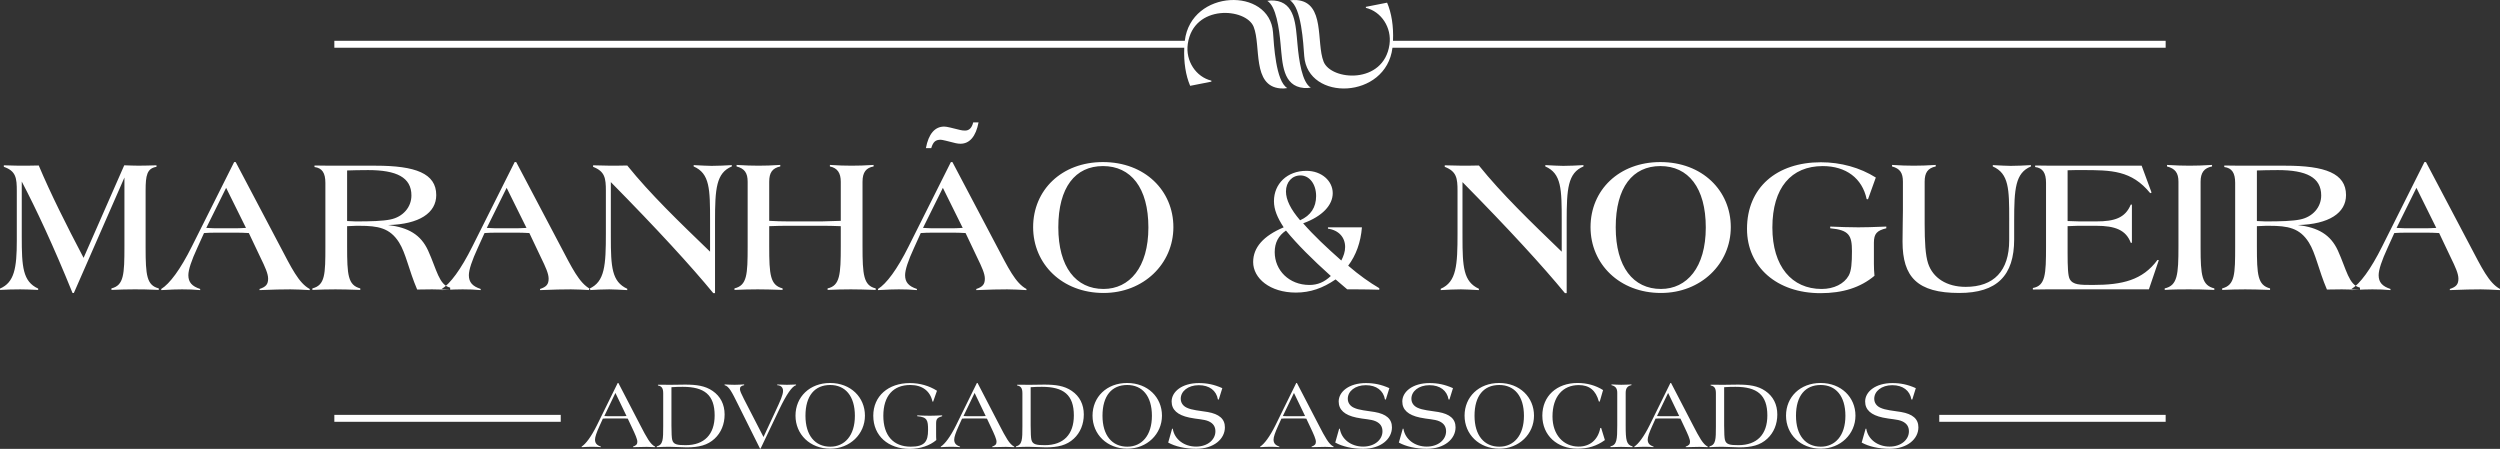 <?xml version="1.0" encoding="utf-8"?>
<!-- Generator: Adobe Illustrator 17.0.0, SVG Export Plug-In . SVG Version: 6.00 Build 0)  -->
<!DOCTYPE svg PUBLIC "-//W3C//DTD SVG 1.1//EN" "http://www.w3.org/Graphics/SVG/1.1/DTD/svg11.dtd">
<svg version="1.1" id="Camada_1" xmlns="http://www.w3.org/2000/svg" xmlns:xlink="http://www.w3.org/1999/xlink" x="0px" y="0px"
	 width="315.742px" height="56.693px" viewBox="0 0 315.742 56.693" enable-background="new 0 0 315.742 56.693"
	 xml:space="preserve">
<rect x="0" y="0" width="315.742" height="56.693" fill="#333333" stroke="none"/>
<path fill-rule="evenodd" clip-rule="evenodd" fill="#FFFFFF" d="M273.516,6.028h-97.652c-0.792,6.532-10.71,6.806-11.142,1.067
	c-0.119-1.597-0.349-6.182-1.801-7.041c0.283-0.053,0.576-0.068,0.875-0.042c3.599,0.314,2.411,5.363,3.372,7.778
	c0.952,2.393,7.585,2.912,8.318-2.154c0.313-2.169-1.053-4.184-2.977-4.643l-0.007-0.128l2.684-0.529
	c0.554,1.283,0.829,2.964,0.747,4.813h97.583V6.028z M149.568,6.028H42.226V5.149h107.41c0.792-6.532,10.709-6.806,11.142-1.067
	c0.119,1.597,0.349,6.182,1.801,7.041c-0.283,0.053-0.576,0.068-0.875,0.042c-3.598-0.314-2.411-5.363-3.372-7.778
	c-0.952-2.393-7.585-2.912-8.318,2.154c-0.314,2.169,1.052,4.184,2.976,4.643l0.007,0.128l-2.683,0.529
	C149.761,9.558,149.486,7.878,149.568,6.028z M0,36.616c0.868-0.048,1.711-0.072,2.555-0.072c0.506,0,1.277,0.024,2.266,0.072
	v-0.169c-1.952-0.892-2.073-2.771-2.073-6.531v-6.989c1.808,3.446,4.001,8.122,6.411,14.074h0.169l6.387-14.581v8.7
	c0,3.543-0.072,4.916-1.639,5.302v0.193c1.06-0.048,2.025-0.072,2.892-0.072c0.699,0,1.711,0,3.085,0.072v-0.193
	c-1.518-0.386-1.663-1.639-1.663-5.134v-7.23c0-1.904,0.169-2.796,1.374-2.989v-0.193c-0.819,0.024-1.567,0.048-2.266,0.048
	c-0.482,0-1.084-0.024-1.807-0.048l-5.134,11.689c-2.217-4.218-4.145-8.074-5.664-11.665c-0.868,0.024-1.591,0.024-2.193,0.024
	c-0.217,0-0.964,0-2.217-0.048v0.193c1.542,0.53,1.639,1.422,1.639,3.061v6.266c0,3.47-0.313,5.278-2.121,6.049V36.616z
	 M20.365,36.64c1.181-0.072,2.072-0.096,2.627-0.096c0.771,0,1.543,0.024,2.29,0.096v-0.145c-1.036-0.338-1.494-0.844-1.494-1.739
	c0-0.679,0.385-1.84,1.133-3.458l0.844-1.864c0.53-0.048,1.06-0.048,1.518-0.048h2.651c0.289,0,0.771,0,1.494,0.048l1.47,3.097
	c0.578,1.185,0.964,2.032,0.964,2.659c0,0.703-0.265,1.04-1.084,1.305v0.145c1.663-0.072,2.989-0.096,3.904-0.096
	c0.747,0,1.543,0.048,2.434,0.096v-0.145c-1.398-0.747-2.314-2.683-3.808-5.515l-5.543-10.512h-0.193L24.245,31.1
	c-1.47,2.952-2.82,4.744-3.88,5.395V36.64z M26.053,28.783l2.506-5.061l2.506,5.061c-0.554,0.048-1.157,0.048-1.831,0.048h-1.446
	C27.234,28.831,26.655,28.831,26.053,28.783z M43.839,27.915v-6.386c0.699-0.024,1.567-0.048,2.651-0.048
	c3.591,0,5.471,0.916,5.471,3.205c0,1.494-1.084,2.724-2.675,3.037c-0.94,0.193-2.386,0.241-4.362,0.241
	C44.827,27.963,44.466,27.939,43.839,27.915z M39.453,36.616c1.036-0.048,2-0.072,2.916-0.072c0.771,0,1.808,0.024,3.133,0.072
	v-0.193c-1.566-0.41-1.663-1.711-1.663-5.302v-2.555c0.651-0.024,1.012-0.048,1.133-0.048h0.434c2.338,0,3.832,0.265,4.989,2.096
	c0.868,1.374,1.229,3.471,2.29,5.953c1.037-0.024,1.663-0.024,1.88-0.024c0.603,0,1.35,0.024,2.289,0.048v-0.265
	c-1.422-0.338-1.687-2.265-2.796-4.7c-0.916-1.976-2.458-2.892-5.037-3.205c3.953-0.097,6.074-1.542,6.074-3.784
	c0-2.747-2.651-3.711-7.64-3.711h-3.157c-2.29,0-3.808,0-4.579-0.024v0.193c0.964,0.12,1.374,0.747,1.374,2v8.025
	c0,3.519-0.024,4.893-1.639,5.302V36.616z M55.793,36.64c1.181-0.072,2.073-0.096,2.627-0.096c0.771,0,1.543,0.024,2.289,0.096
	v-0.145c-1.036-0.338-1.494-0.844-1.494-1.739c0-0.679,0.386-1.84,1.133-3.458l0.844-1.864c0.53-0.048,1.06-0.048,1.518-0.048h2.651
	c0.289,0,0.771,0,1.494,0.048l1.47,3.097c0.578,1.185,0.964,2.032,0.964,2.659c0,0.703-0.265,1.04-1.084,1.305v0.145
	c1.663-0.072,2.989-0.096,3.904-0.096c0.747,0,1.542,0.048,2.434,0.096v-0.145c-1.398-0.747-2.313-2.683-3.807-5.515l-5.543-10.512
	h-0.193L59.673,31.1c-1.47,2.952-2.82,4.744-3.88,5.395V36.64z M61.481,28.783l2.506-5.061l2.506,5.061
	c-0.554,0.048-1.157,0.048-1.832,0.048h-1.446C62.661,28.831,62.083,28.831,61.481,28.783z M77.146,29.446v-6.447
	c5.856,5.941,10.146,10.624,12.942,14.026h0.217v-9.122c0-4.057,0.145-6.061,2.121-6.881v-0.169
	c-0.868,0.048-1.711,0.096-2.555,0.096c-0.53,0-1.277-0.048-2.265-0.096v0.169c2.049,0.892,2.073,2.848,2.073,6.881v3.884
	c-3.976-3.836-7.543-7.266-10.46-10.885c-0.916,0.024-1.639,0.024-2.145,0.024c-0.458,0-1.181-0.024-2.169-0.048v0.193
	c1.494,0.579,1.615,1.422,1.615,3.041v5.334c0,4.057-0.12,6.158-2.121,7.025v0.169c0.868-0.048,1.711-0.096,2.555-0.096
	c0.53,0,1.277,0.048,2.266,0.096v-0.169c-1.952-0.892-2.073-2.752-2.073-6.515V29.446z M106.187,27.891
	c-1.301,0.048-2.097,0.072-2.41,0.072h-4.218c-0.795,0-1.615-0.024-2.41-0.072V22.95c0-1.133,0.385-1.711,1.398-1.928V20.83
	c-1.06,0.072-1.976,0.096-2.747,0.096s-1.711-0.024-2.772-0.096v0.193c1.012,0.265,1.398,0.82,1.398,1.928v8.17
	c0,3.567-0.073,4.916-1.663,5.302v0.193c1.036-0.048,2.025-0.072,2.94-0.072c0.771,0,1.807,0.024,3.133,0.072v-0.193
	c-1.566-0.41-1.687-1.711-1.687-5.302v-2.555c0.988-0.048,1.808-0.048,2.41-0.048h4.218c0.627,0,1.422,0,2.41,0.048v2.555
	c0,3.519-0.096,4.965-1.663,5.302v0.193c1.037-0.048,2.025-0.072,2.94-0.072c0.771,0,1.808,0.024,3.133,0.072v-0.193
	c-1.543-0.362-1.663-1.735-1.663-5.302v-8.17c0-1.205,0.458-1.759,1.398-1.928V20.83c-1.06,0.072-2,0.096-2.772,0.096
	c-0.771,0-1.687-0.024-2.747-0.096v0.193c0.964,0.193,1.374,0.844,1.374,1.928V27.891z M123.588,15.455h-0.675
	c-0.169,0.699-0.506,1.036-1.036,1.036c-0.217,0-0.41-0.024-0.602-0.072l-1.277-0.313c-0.314-0.072-0.579-0.12-0.747-0.12
	c-1.181,0-1.976,0.916-2.314,2.723h0.675c0.241-0.795,0.53-1.06,1.205-1.06c0.096,0,0.313,0.048,0.627,0.12l1.253,0.313
	c0.217,0.049,0.41,0.072,0.603,0.072C122.455,18.154,123.251,17.239,123.588,15.455z M110.887,36.64
	c1.181-0.072,2.072-0.096,2.627-0.096c0.771,0,1.542,0.024,2.29,0.096v-0.145c-1.036-0.338-1.494-0.844-1.494-1.739
	c0-0.679,0.385-1.84,1.132-3.458l0.844-1.864c0.53-0.048,1.06-0.048,1.518-0.048h2.651c0.289,0,0.771,0,1.494,0.048l1.47,3.097
	c0.578,1.185,0.964,2.032,0.964,2.659c0,0.703-0.265,1.04-1.084,1.305v0.145c1.663-0.072,2.988-0.096,3.904-0.096
	c0.747,0,1.542,0.048,2.434,0.096v-0.145c-1.398-0.747-2.314-2.683-3.808-5.515l-5.543-10.512h-0.193L114.767,31.1
	c-1.47,2.952-2.82,4.744-3.88,5.395V36.64z M116.575,28.783l2.506-5.061l2.506,5.061c-0.554,0.048-1.157,0.048-1.832,0.048h-1.446
	C117.756,28.831,117.177,28.831,116.575,28.783z M130.481,28.687c0,4.676,3.687,8.314,8.893,8.314c5.061,0,8.821-3.687,8.821-8.314
	c0-4.603-3.591-8.218-8.893-8.218C134.072,20.468,130.481,24.011,130.481,28.687z M133.662,28.711c0-5.061,2.145-7.736,5.64-7.736
	c3.519,0,5.736,2.723,5.736,7.76c0,5.037-2.386,7.76-5.664,7.76C135.879,36.495,133.662,33.724,133.662,28.711z M168.078,34.857
	c-0.819,0.771-1.663,1.132-2.699,1.132c-2.579,0-4.387-1.855-4.387-4.145c0-1.181,0.458-2.073,1.422-2.724
	C163.836,30.856,165.716,32.735,168.078,34.857z M164.197,27.819c-1.181-1.374-1.784-2.579-1.784-3.639
	c0-1.181,0.771-2.024,1.832-2.024c1.109,0,1.976,1.06,1.976,2.603C166.222,26.18,165.547,27.217,164.197,27.819z M170.15,36.543
	h1.133c1.012,0,1.976,0.024,2.916,0.048v-0.193c-1.229-0.723-2.531-1.639-3.928-2.844c0.988-1.302,1.59-2.964,1.735-4.844h-4.29
	v0.169c1.374,0.193,2.169,1.109,2.169,2.314c0,0.603-0.193,1.133-0.482,1.711c-1.88-1.663-3.495-3.181-4.82-4.699
	c2.458-0.892,3.736-2.314,3.736-3.808c0-1.542-1.398-2.82-3.326-2.82c-2.434,0-4.097,1.639-4.097,3.832
	c0,1.061,0.434,2.097,1.229,3.302c-2.579,1.085-3.856,2.555-3.856,4.386c0,2.049,2.121,3.856,5.399,3.856
	c1.807,0,3.398-0.554,5.013-1.663L170.15,36.543z M184.707,29.446v-6.447c5.856,5.941,10.146,10.624,12.942,14.026h0.217v-9.122
	c0-4.057,0.145-6.061,2.121-6.881v-0.169c-0.868,0.048-1.711,0.096-2.555,0.096c-0.53,0-1.277-0.048-2.265-0.096v0.169
	c2.049,0.892,2.073,2.848,2.073,6.881v3.884c-3.977-3.836-7.543-7.266-10.46-10.885c-0.916,0.024-1.639,0.024-2.145,0.024
	c-0.458,0-1.181-0.024-2.169-0.048v0.193c1.494,0.579,1.615,1.422,1.615,3.041v5.334c0,4.057-0.12,6.158-2.121,7.025v0.169
	c0.868-0.048,1.711-0.096,2.555-0.096c0.53,0,1.277,0.048,2.266,0.096v-0.169c-1.952-0.892-2.073-2.752-2.073-6.515V29.446z
	 M200.879,28.687c0,4.676,3.687,8.314,8.893,8.314c5.061,0,8.821-3.687,8.821-8.314c0-4.603-3.591-8.218-8.893-8.218
	C204.47,20.468,200.879,24.011,200.879,28.687z M204.06,28.711c0-5.061,2.145-7.736,5.639-7.736c3.519,0,5.736,2.723,5.736,7.76
	c0,5.037-2.386,7.76-5.664,7.76C206.277,36.495,204.06,33.724,204.06,28.711z M236.74,34.832c-0.048-0.506-0.072-1.012-0.072-1.518
	v-2.651c0-1.132,0.361-1.542,1.567-1.831v-0.217c-1.663,0.072-2.82,0.096-3.543,0.096c-1.181,0-2.362-0.048-3.543-0.096v0.217
	c2.386,0.217,2.747,0.892,2.747,2.892c0,1.47-0.072,2.482-0.41,3.085c-0.579,1.036-1.856,1.687-3.422,1.687
	c-3.76,0-6.218-2.844-6.218-7.76c0-5.037,2.386-7.76,6.363-7.76c2.94,0,4.989,1.542,5.543,4.169l0.169,0.024l0.988-2.748
	c-2-1.253-4.41-1.928-6.941-1.928c-5.568,0-9.327,3.181-9.327,8.411c0,4.82,3.784,8.122,9.279,8.122
	C232.716,37.025,234.957,36.326,236.74,34.832z M253.755,27.891v2.458c0,3.88-1.952,5.881-5.495,5.881
	c-2.41,0-4.145-1.133-4.748-2.964c-0.337-1.036-0.434-2.699-0.434-5.013V22.95c0-1.133,0.386-1.711,1.398-1.928V20.83
	c-1.06,0.072-2,0.096-2.771,0.096c-0.771,0-1.687-0.024-2.747-0.096v0.193c1.012,0.265,1.374,0.82,1.374,1.928v3.639
	c0,0.892-0.048,2.193-0.048,3.928c0,4.458,1.855,6.483,7.158,6.483c4.772,0,6.941-2.193,6.941-6.772v-2.338
	c0-4.049,0.145-6.049,2.121-6.869v-0.169c-0.867,0.048-1.711,0.096-2.555,0.096c-0.53,0-1.277-0.048-2.266-0.096v0.169
	c2.049,0.892,2.073,2.892,2.073,6.604V27.891z M257.033,20.902v0.193c0.964,0.12,1.374,0.747,1.374,2v8.025
	c0,3.543-0.072,4.965-1.663,5.254v0.193c1.036-0.024,1.639-0.024,1.808-0.024h12.846l1.253-3.688l-0.169-0.024
	c-1.88,2.555-4.434,3.157-8.146,3.157c-1.663,0-2.53,0-2.94-0.747c-0.217-0.41-0.265-1.518-0.265-3.302v-3.374
	c0.747-0.024,1.157-0.048,1.277-0.048h2.338c2.386,0,3.76,0.53,4.362,2.145h0.145v-4.82h-0.145
	c-0.699,1.687-2.049,2.121-4.362,2.121h-2.121c-0.241,0-0.747-0.024-1.494-0.048v-6.411c0.675-0.024,1.205-0.024,1.615-0.024h0.193
	c3.736,0,6.266,0.024,8.628,2.916l0.169-0.072l-1.253-3.398h-9.688C259.395,20.926,258.142,20.926,257.033,20.902z M277.928,31.121
	v-8.17c0-1.133,0.434-1.735,1.446-1.928V20.83c-1.109,0.072-2.049,0.096-2.844,0.096c-0.795,0-1.735-0.024-2.844-0.096v0.193
	c1.036,0.265,1.446,0.82,1.446,1.928v8.17c0,3.567-0.12,4.941-1.735,5.302v0.193c1.157-0.072,2.193-0.072,3.037-0.072
	c0.723,0,1.807,0,3.229,0.072v-0.193c-1.566-0.386-1.735-1.615-1.735-5.158V31.121z M285.038,27.915v-6.386
	c0.699-0.024,1.567-0.048,2.651-0.048c3.591,0,5.471,0.916,5.471,3.205c0,1.494-1.085,2.724-2.675,3.037
	c-0.94,0.193-2.386,0.241-4.362,0.241C286.026,27.963,285.665,27.939,285.038,27.915z M280.652,36.616
	c1.036-0.048,2-0.072,2.916-0.072c0.771,0,1.808,0.024,3.133,0.072v-0.193c-1.567-0.41-1.663-1.711-1.663-5.302v-2.555
	c0.651-0.024,1.012-0.048,1.133-0.048h0.434c2.338,0,3.832,0.265,4.989,2.096c0.868,1.374,1.229,3.471,2.289,5.953
	c1.037-0.024,1.663-0.024,1.88-0.024c0.603,0,1.349,0.024,2.29,0.048v-0.265c-1.422-0.338-1.687-2.265-2.796-4.7
	c-0.916-1.976-2.458-2.892-5.037-3.205c3.953-0.097,6.074-1.542,6.074-3.784c0-2.747-2.651-3.711-7.64-3.711h-3.157
	c-2.29,0-3.808,0-4.579-0.024v0.193c0.964,0.12,1.374,0.747,1.374,2v8.025c0,3.519-0.024,4.893-1.639,5.302V36.616z M296.992,36.64
	c1.181-0.072,2.073-0.096,2.627-0.096c0.771,0,1.543,0.024,2.29,0.096v-0.145c-1.036-0.338-1.494-0.844-1.494-1.739
	c0-0.679,0.385-1.84,1.133-3.458l0.844-1.864c0.53-0.048,1.06-0.048,1.518-0.048h2.651c0.289,0,0.771,0,1.494,0.048l1.47,3.097
	c0.579,1.185,0.964,2.032,0.964,2.659c0,0.703-0.265,1.04-1.085,1.305v0.145c1.663-0.072,2.989-0.096,3.904-0.096
	c0.747,0,1.542,0.048,2.434,0.096v-0.145c-1.398-0.747-2.313-2.683-3.808-5.515l-5.543-10.512h-0.193L300.872,31.1
	c-1.47,2.952-2.82,4.744-3.88,5.395V36.64z M302.68,28.783l2.506-5.061l2.506,5.061c-0.554,0.048-1.157,0.048-1.832,0.048h-1.446
	C303.861,28.831,303.282,28.831,302.68,28.783z M161.735,5.589c-0.179-2.011-0.576-4.826-1.682-5.479
	c0.283-0.054,0.576-0.068,0.875-0.042c2.674,0.234,2.706,3.082,2.94,5.521c0.179,2.011,0.576,4.825,1.682,5.479
	c-0.283,0.054-0.576,0.068-0.875,0.042C162,10.876,161.969,8.027,161.735,5.589z M73.455,56.475
	c0.557-0.036,0.992-0.048,1.307-0.048c0.387,0,0.75,0.012,1.125,0.048v-0.072c-0.508-0.17-0.738-0.424-0.738-0.883
	c0-0.327,0.194-0.895,0.569-1.718l0.423-0.931c0.266-0.024,0.508-0.024,0.75-0.024h1.657c0.169,0,0.423,0,0.738,0.024l0.496,1.052
	c0.447,0.944,0.714,1.537,0.714,1.875c0,0.314-0.157,0.472-0.544,0.605v0.072c0.75-0.024,1.331-0.036,1.73-0.036
	c0.29,0,0.641,0.012,1.052,0.036v-0.072c-0.593-0.266-1.089-1.198-1.839-2.65L78.1,48.37h-0.084l-2.625,5.335
	c-0.726,1.464-1.415,2.371-1.935,2.698V56.475z M76.322,52.544l1.403-2.916l1.403,2.916c-0.315,0.024-0.629,0.024-0.907,0.024
	h-1.041C76.902,52.567,76.612,52.567,76.322,52.544z M82.951,56.475c0.641-0.036,1.186-0.048,1.609-0.048
	c0.762,0,1.488,0.073,2.153,0.073c1.549,0,2.65-0.266,3.545-1.101c0.81-0.75,1.258-1.827,1.258-3.049c0-1.27-0.52-2.298-1.512-2.976
	c-0.944-0.654-2.045-0.799-3.484-0.799c-0.581,0-1.186,0.024-1.803,0.024c-0.823,0-1.367,0-1.621-0.012v0.097
	c0.508,0.085,0.665,0.387,0.665,1.004v4.173c0,1.633-0.012,2.311-0.811,2.516V56.475z M84.802,48.902
	c0.484-0.036,0.968-0.048,1.427-0.048c2.734,0,4.029,1.016,4.029,3.617c0,2.395-1.307,3.75-3.654,3.75
	c-1.052,0-1.56-0.073-1.706-0.677c-0.061-0.23-0.097-0.847-0.097-1.826V48.902z M91.516,48.648c0.556,0.121,0.944,0.92,1.67,2.384
	l2.807,5.637h0.06l2.383-4.996c0.896-1.863,1.585-2.879,2.105-3.025v-0.085c-0.423,0.024-0.81,0.036-1.161,0.036
	c-0.375,0-0.786-0.012-1.222-0.036v0.085c0.472,0.024,0.738,0.29,0.738,0.726c0,0.496-0.363,1.294-0.919,2.48l-1.549,3.339
	l-2.48-4.815c-0.314-0.617-0.496-1.004-0.496-1.222c0-0.302,0.133-0.424,0.532-0.508v-0.097c-0.472,0.024-0.871,0.048-1.21,0.048
	c-0.411,0-0.823-0.024-1.258-0.048V48.648z M100.469,52.495c0,2.359,1.827,4.173,4.391,4.173c2.492,0,4.379-1.851,4.379-4.173
	c0-2.311-1.79-4.125-4.403-4.125C102.259,48.37,100.469,50.136,100.469,52.495z M101.727,52.507c0-2.528,1.174-3.883,3.121-3.883
	c1.899,0,3.121,1.379,3.121,3.895c0,2.504-1.295,3.895-3.109,3.895C102.948,56.415,101.727,54.999,101.727,52.507z M118.252,55.58
	c-0.024-0.254-0.024-0.508-0.024-0.762v-1.331c0-0.581,0.157-0.75,0.762-0.92v-0.108c-0.593,0.024-1.113,0.048-1.549,0.048
	c-0.617,0-1.149-0.024-1.597-0.048v0.108c1.282,0.109,1.367,0.521,1.367,1.754c0,1.44-0.423,2.093-2.189,2.093
	c-2.202,0-3.46-1.415-3.46-3.895c0-2.528,1.258-3.895,3.399-3.895c1.512,0,2.516,0.75,2.807,2.093l0.085,0.012l0.484-1.379
	c-0.992-0.629-2.177-0.968-3.424-0.968c-2.734,0-4.621,1.646-4.621,4.125c0,2.553,1.899,4.186,4.585,4.186
	C116.231,56.693,117.429,56.282,118.252,55.58z M118.82,56.475c0.556-0.036,0.992-0.048,1.306-0.048c0.387,0,0.75,0.012,1.125,0.048
	v-0.072c-0.508-0.17-0.738-0.424-0.738-0.883c0-0.327,0.194-0.895,0.569-1.718l0.423-0.931c0.266-0.024,0.508-0.024,0.75-0.024
	h1.657c0.169,0,0.424,0,0.738,0.024l0.496,1.052c0.448,0.944,0.714,1.537,0.714,1.875c0,0.314-0.157,0.472-0.545,0.605v0.072
	c0.75-0.024,1.331-0.036,1.73-0.036c0.291,0,0.641,0.012,1.052,0.036v-0.072c-0.593-0.266-1.089-1.198-1.839-2.65l-2.794-5.383
	h-0.085l-2.625,5.335c-0.726,1.464-1.415,2.371-1.935,2.698V56.475z M121.687,52.544l1.403-2.916l1.403,2.916
	c-0.314,0.024-0.629,0.024-0.907,0.024h-1.041C122.268,52.567,121.978,52.567,121.687,52.544z M128.317,56.475
	c0.641-0.036,1.186-0.048,1.609-0.048c0.762,0,1.488,0.073,2.153,0.073c1.548,0,2.649-0.266,3.544-1.101
	c0.811-0.75,1.258-1.827,1.258-3.049c0-1.27-0.52-2.298-1.512-2.976c-0.944-0.654-2.044-0.799-3.484-0.799
	c-0.581,0-1.186,0.024-1.803,0.024c-0.823,0-1.367,0-1.621-0.012v0.097c0.508,0.085,0.665,0.387,0.665,1.004v4.173
	c0,1.633-0.012,2.311-0.811,2.516V56.475z M130.168,48.902c0.484-0.036,0.968-0.048,1.428-0.048c2.734,0,4.028,1.016,4.028,3.617
	c0,2.395-1.306,3.75-3.653,3.75c-1.053,0-1.561-0.073-1.706-0.677c-0.06-0.23-0.097-0.847-0.097-1.826V48.902z M137.983,52.495
	c0,2.359,1.827,4.173,4.391,4.173c2.492,0,4.379-1.851,4.379-4.173c0-2.311-1.79-4.125-4.403-4.125
	C139.773,48.37,137.983,50.136,137.983,52.495z M139.241,52.507c0-2.528,1.174-3.883,3.121-3.883c1.899,0,3.121,1.379,3.121,3.895
	c0,2.504-1.295,3.895-3.109,3.895C140.463,56.415,139.241,54.999,139.241,52.507z M147.54,55.895
	c0.895,0.496,2.141,0.786,3.532,0.786c2.238,0,3.629-1.246,3.629-2.71c0-1.065-0.726-1.682-2.177-1.936
	c-1.052-0.181-1.947-0.218-2.637-0.544c-0.496-0.23-0.762-0.641-0.762-1.137c0-0.932,0.919-1.706,2.274-1.706
	c1.343,0,2.226,0.677,2.419,1.802l0.109,0.012l0.447-1.44c-1.028-0.46-1.935-0.641-2.964-0.641c-2.141,0-3.436,1.101-3.436,2.323
	c0,1.052,0.738,1.718,2.226,2.032c0.992,0.218,1.839,0.194,2.456,0.472c0.581,0.266,0.847,0.677,0.847,1.27
	c0,1.04-0.968,1.924-2.443,1.924c-1.524,0-2.734-0.932-2.94-2.25l-0.084-0.012L147.54,55.895z M159.153,56.475
	c0.557-0.036,0.992-0.048,1.306-0.048c0.387,0,0.75,0.012,1.125,0.048v-0.072c-0.508-0.17-0.738-0.424-0.738-0.883
	c0-0.327,0.194-0.895,0.569-1.718l0.423-0.931c0.266-0.024,0.508-0.024,0.75-0.024h1.657c0.17,0,0.424,0,0.738,0.024l0.496,1.052
	c0.448,0.944,0.714,1.537,0.714,1.875c0,0.314-0.157,0.472-0.544,0.605v0.072c0.75-0.024,1.331-0.036,1.73-0.036
	c0.29,0,0.641,0.012,1.052,0.036v-0.072c-0.593-0.266-1.089-1.198-1.839-2.65l-2.795-5.383h-0.084l-2.625,5.335
	c-0.726,1.464-1.415,2.371-1.935,2.698V56.475z M162.021,52.544l1.403-2.916l1.403,2.916c-0.315,0.024-0.629,0.024-0.907,0.024
	h-1.04C162.601,52.567,162.311,52.567,162.021,52.544z M168.638,55.895c0.895,0.496,2.141,0.786,3.532,0.786
	c2.238,0,3.629-1.246,3.629-2.71c0-1.065-0.726-1.682-2.178-1.936c-1.052-0.181-1.948-0.218-2.637-0.544
	c-0.496-0.23-0.762-0.641-0.762-1.137c0-0.932,0.919-1.706,2.274-1.706c1.343,0,2.226,0.677,2.42,1.802l0.109,0.012l0.448-1.44
	c-1.028-0.46-1.936-0.641-2.964-0.641c-2.141,0-3.436,1.101-3.436,2.323c0,1.052,0.738,1.718,2.226,2.032
	c0.992,0.218,1.839,0.194,2.456,0.472c0.581,0.266,0.847,0.677,0.847,1.27c0,1.04-0.968,1.924-2.444,1.924
	c-1.524,0-2.734-0.932-2.94-2.25l-0.085-0.012L168.638,55.895z M176.671,55.895c0.895,0.496,2.141,0.786,3.532,0.786
	c2.238,0,3.629-1.246,3.629-2.71c0-1.065-0.726-1.682-2.177-1.936c-1.053-0.181-1.948-0.218-2.637-0.544
	c-0.496-0.23-0.762-0.641-0.762-1.137c0-0.932,0.919-1.706,2.274-1.706c1.343,0,2.226,0.677,2.42,1.802l0.109,0.012l0.448-1.44
	c-1.028-0.46-1.936-0.641-2.964-0.641c-2.141,0-3.436,1.101-3.436,2.323c0,1.052,0.738,1.718,2.226,2.032
	c0.992,0.218,1.839,0.194,2.456,0.472c0.58,0.266,0.847,0.677,0.847,1.27c0,1.04-0.968,1.924-2.444,1.924
	c-1.524,0-2.734-0.932-2.94-2.25l-0.084-0.012L176.671,55.895z M184.97,52.495c0,2.359,1.827,4.173,4.391,4.173
	c2.492,0,4.379-1.851,4.379-4.173c0-2.311-1.79-4.125-4.403-4.125C186.76,48.37,184.97,50.136,184.97,52.495z M186.228,52.507
	c0-2.528,1.173-3.883,3.121-3.883c1.899,0,3.121,1.379,3.121,3.895c0,2.504-1.295,3.895-3.109,3.895
	C187.45,56.415,186.228,54.999,186.228,52.507z M202.693,55.58l-0.472-1.537l-0.109,0.012c-0.29,1.5-1.307,2.347-2.734,2.347
	c-1.911,0-3.303-1.488-3.303-3.799c0-2.54,1.319-3.968,3.315-3.968c1.343,0,2.153,0.665,2.54,2.068l0.109,0.024l0.423-1.464
	c-0.943-0.593-2.032-0.895-3.218-0.895c-2.649,0-4.452,1.669-4.452,4.125c0,2.528,1.899,4.173,4.428,4.173
	C200.563,56.669,201.664,56.33,202.693,55.58z M203.394,56.475c0.46-0.024,0.895-0.036,1.343-0.036c0.351,0,0.835,0.012,1.452,0.036
	v-0.097c-0.786-0.194-0.871-0.811-0.871-2.589v-4.174c0-0.569,0.218-0.871,0.726-0.968v-0.097h-0.012
	c-0.085,0-0.508,0.048-1.271,0.048c-0.351,0-0.762-0.024-1.234-0.048v0.097c0.52,0.133,0.726,0.411,0.726,0.968v4.101
	c0,1.79-0.048,2.48-0.859,2.661V56.475z M206.407,56.475c0.556-0.036,0.992-0.048,1.306-0.048c0.387,0,0.75,0.012,1.125,0.048
	v-0.072c-0.508-0.17-0.738-0.424-0.738-0.883c0-0.327,0.194-0.895,0.569-1.718l0.423-0.931c0.266-0.024,0.508-0.024,0.75-0.024
	h1.657c0.169,0,0.424,0,0.738,0.024l0.496,1.052c0.448,0.944,0.714,1.537,0.714,1.875c0,0.314-0.157,0.472-0.545,0.605v0.072
	c0.75-0.024,1.331-0.036,1.73-0.036c0.291,0,0.641,0.012,1.052,0.036v-0.072c-0.593-0.266-1.089-1.198-1.839-2.65l-2.794-5.383
	h-0.085l-2.625,5.335c-0.726,1.464-1.416,2.371-1.935,2.698V56.475z M209.274,52.544l1.403-2.916l1.403,2.916
	c-0.314,0.024-0.629,0.024-0.907,0.024h-1.041C209.854,52.567,209.564,52.567,209.274,52.544z M215.903,56.475
	c0.641-0.036,1.186-0.048,1.609-0.048c0.762,0,1.488,0.073,2.154,0.073c1.548,0,2.649-0.266,3.544-1.101
	c0.81-0.75,1.258-1.827,1.258-3.049c0-1.27-0.52-2.298-1.512-2.976c-0.944-0.654-2.044-0.799-3.484-0.799
	c-0.581,0-1.186,0.024-1.803,0.024c-0.823,0-1.367,0-1.621-0.012v0.097c0.508,0.085,0.665,0.387,0.665,1.004v4.173
	c0,1.633-0.012,2.311-0.811,2.516V56.475z M217.754,48.902c0.484-0.036,0.968-0.048,1.428-0.048c2.734,0,4.028,1.016,4.028,3.617
	c0,2.395-1.306,3.75-3.653,3.75c-1.053,0-1.561-0.073-1.706-0.677c-0.06-0.23-0.097-0.847-0.097-1.826V48.902z M225.569,52.495
	c0,2.359,1.827,4.173,4.391,4.173c2.492,0,4.379-1.851,4.379-4.173c0-2.311-1.79-4.125-4.403-4.125
	C227.359,48.37,225.569,50.136,225.569,52.495z M226.827,52.507c0-2.528,1.174-3.883,3.121-3.883c1.899,0,3.121,1.379,3.121,3.895
	c0,2.504-1.295,3.895-3.109,3.895C228.049,56.415,226.827,54.999,226.827,52.507z M235.126,55.895
	c0.895,0.496,2.141,0.786,3.532,0.786c2.238,0,3.629-1.246,3.629-2.71c0-1.065-0.726-1.682-2.177-1.936
	c-1.052-0.181-1.948-0.218-2.637-0.544c-0.496-0.23-0.762-0.641-0.762-1.137c0-0.932,0.919-1.706,2.274-1.706
	c1.343,0,2.226,0.677,2.42,1.802l0.109,0.012l0.448-1.44c-1.028-0.46-1.935-0.641-2.964-0.641c-2.141,0-3.436,1.101-3.436,2.323
	c0,1.052,0.738,1.718,2.226,2.032c0.992,0.218,1.839,0.194,2.456,0.472c0.58,0.266,0.847,0.677,0.847,1.27
	c0,1.04-0.968,1.924-2.444,1.924c-1.524,0-2.734-0.932-2.94-2.25l-0.085-0.012L235.126,55.895z M273.516,53.274h-28.593v-0.878
	h28.593V53.274z M70.819,53.274H42.226v-0.878h28.593V53.274z"/>
</svg>
